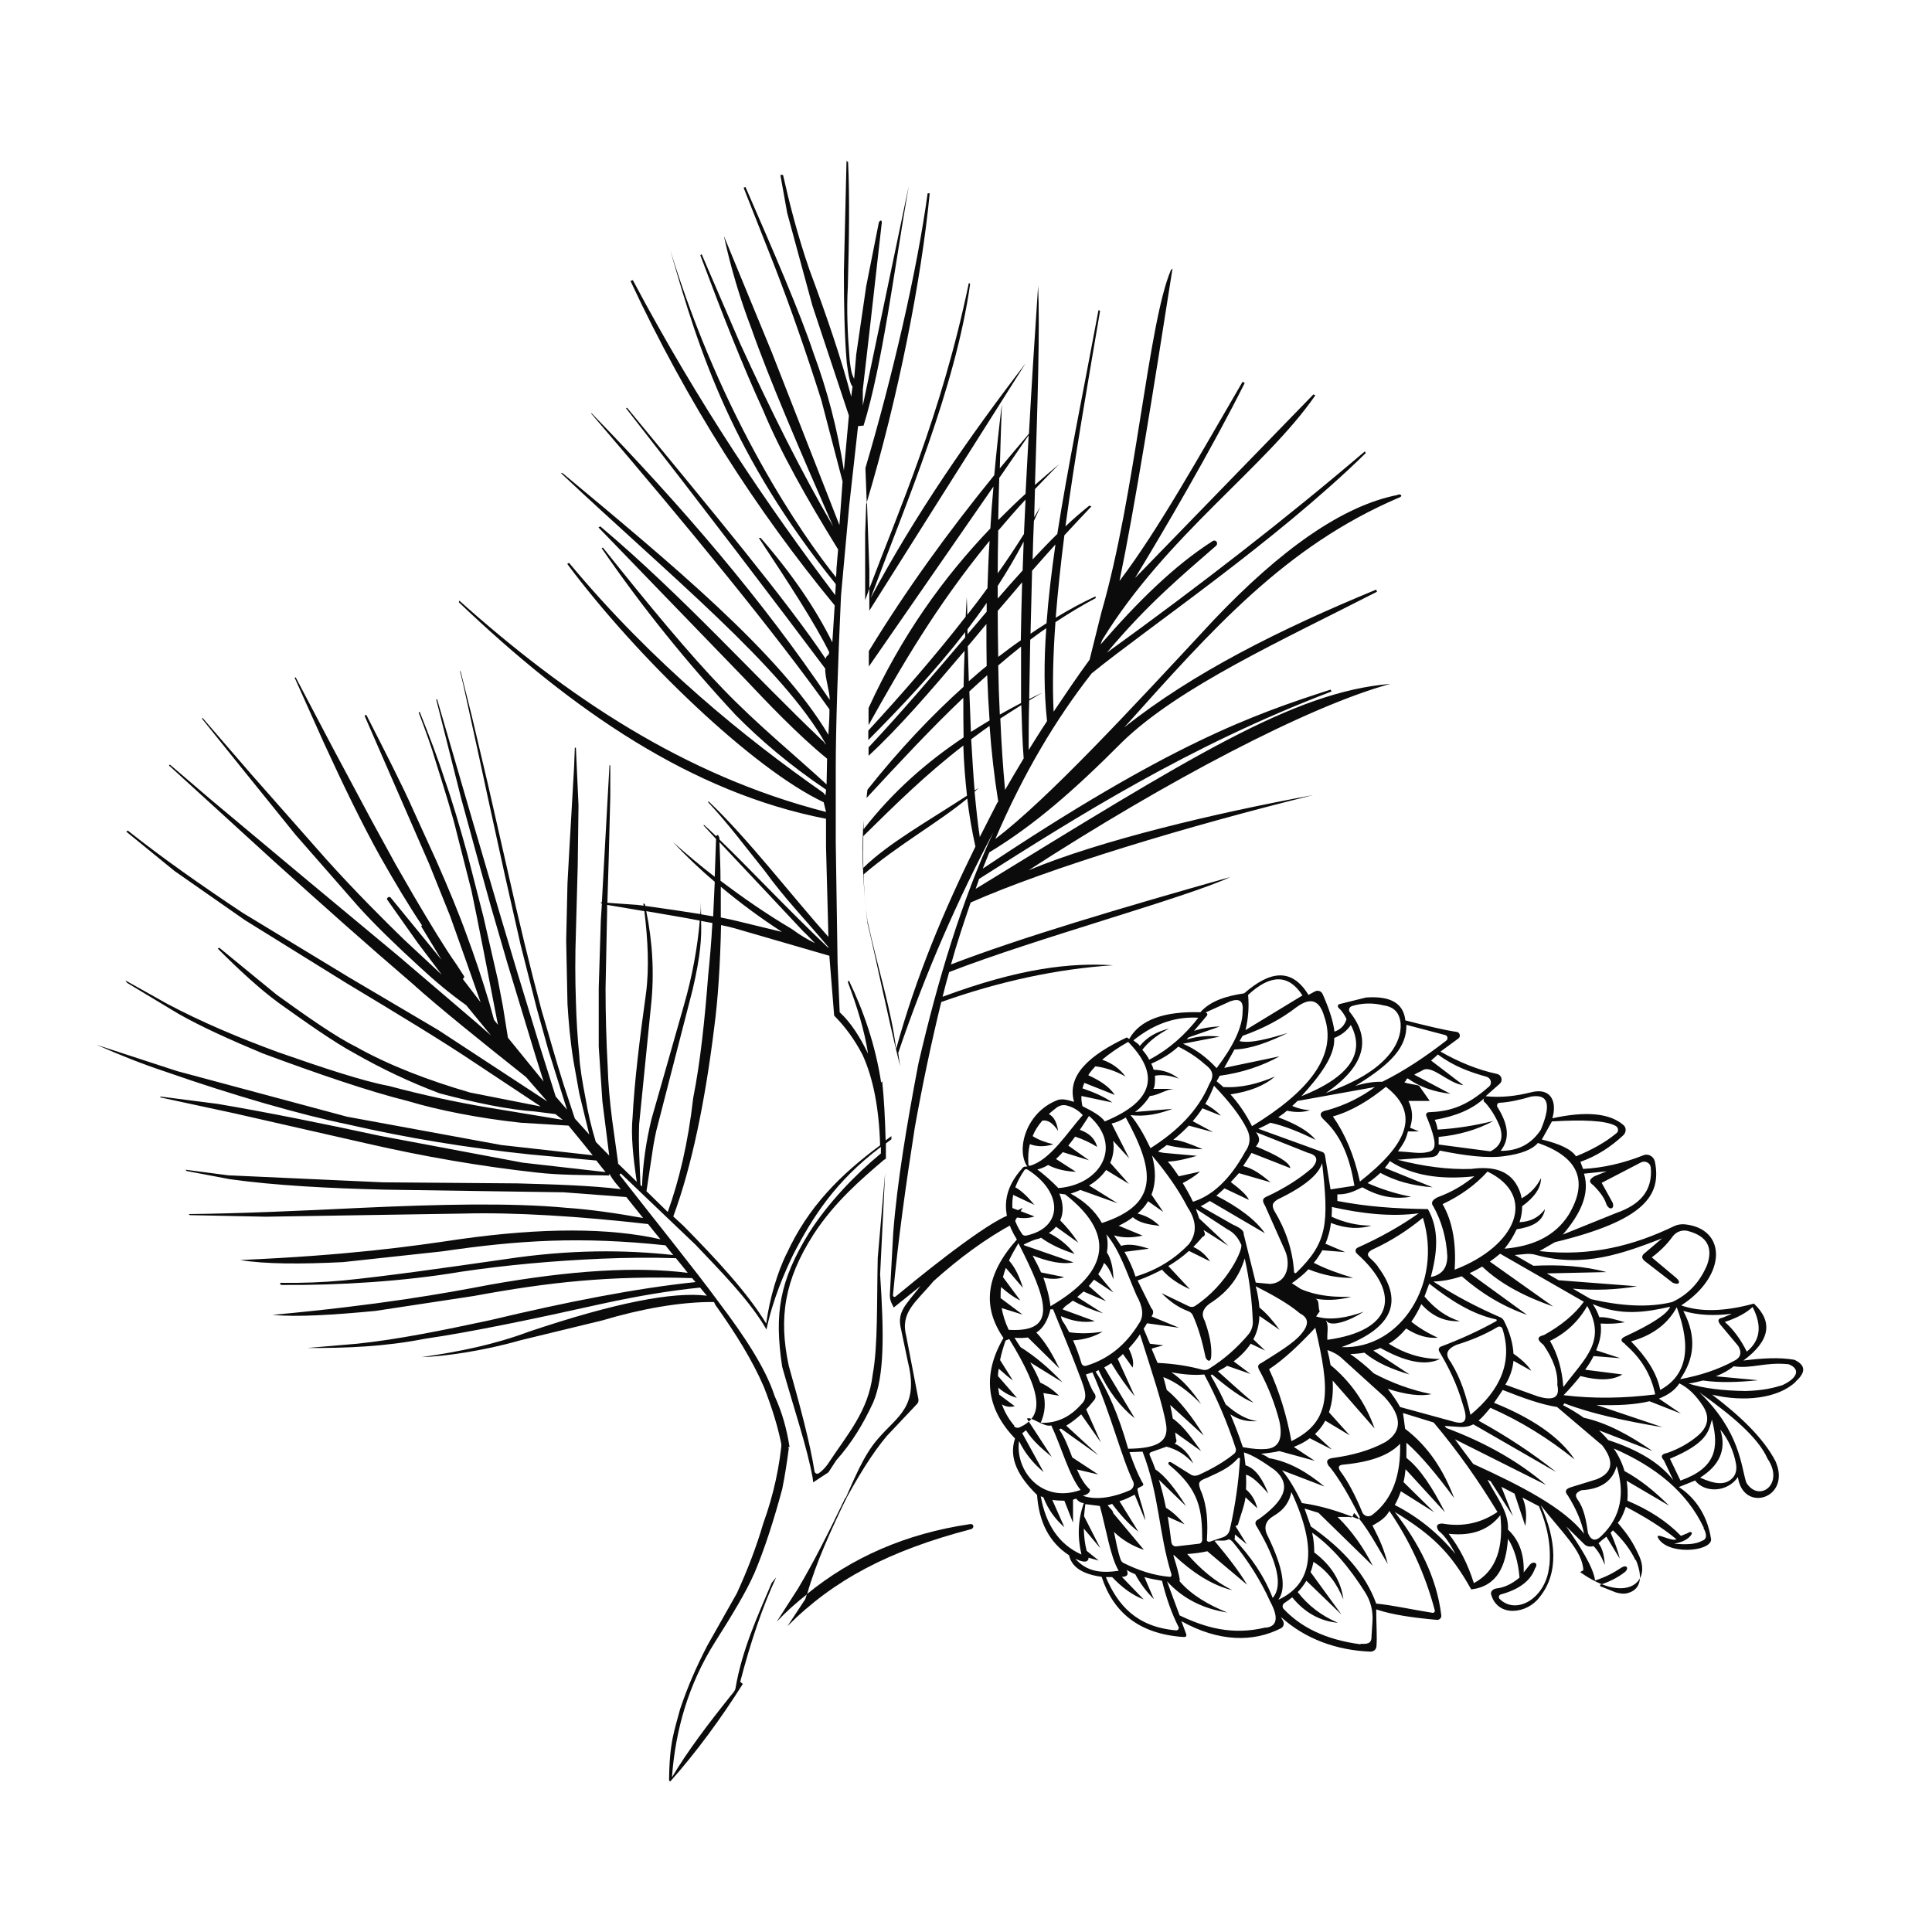 <svg xmlns="http://www.w3.org/2000/svg" fill="none" viewBox="0 0 60 60" height="60" width="60">
<rect fill="white" height="60" width="60"></rect>
<path fill="#0C0B0C" d="M23.412 48.896C23.754 48.089 24.039 47.185 24.292 46.247C24.374 45.84 24.439 45.424 24.496 44.984C24.488 44.967 24.471 44.943 24.455 44.927C24.414 44.829 24.365 44.731 24.341 44.633C24.325 44.568 24.317 44.503 24.308 44.438C24.308 44.503 24.308 44.56 24.292 44.633C24.219 45.514 24.031 46.41 23.705 47.307C23.493 48.032 23.216 48.758 22.882 49.483L21.961 51.114C21.602 51.815 21.358 52.377 21.121 53.078C20.95 53.739 20.787 54.089 20.779 55.304L20.82 55.32C21.627 54.415 22.401 53.355 23.069 52.296L22.988 52.23C23.314 50.983 23.672 49.923 24.105 48.986L23.966 49.157C23.534 50.176 23.045 51.228 22.841 52.434C22.825 52.524 22.743 52.597 22.686 52.671C22.002 53.527 21.349 54.383 20.868 55.198C20.974 53.739 21.374 52.312 22.213 50.983C22.727 50.176 23.192 49.402 23.412 48.888V48.896Z"></path>
<path fill="#0C0B0C" d="M30.137 47.331C28.123 47.625 26.444 48.375 25.058 49.508C25.042 49.557 25.026 49.614 25.009 49.663L24.455 50.502C25.898 49.051 27.626 48.155 30.137 47.494C30.259 47.478 30.259 47.323 30.137 47.331Z"></path>
<path fill="#0C0B0C" d="M26.248 46.524C25.743 47.576 25.254 48.546 24.781 49.337L24.121 50.364C24.414 50.054 24.732 49.769 25.066 49.508C25.344 48.522 25.8 47.535 26.289 46.516C26.273 46.516 26.265 46.516 26.248 46.524Z"></path>
<path fill="#0C0B0C" d="M26.917 15.613C26.917 15.613 26.909 15.646 26.901 15.662L26.868 16.567C26.868 17.236 26.868 17.928 26.868 18.638C26.909 18.524 26.958 18.401 26.998 18.279V17.692L26.925 15.605L26.917 15.613Z"></path>
<path fill="#0C0B0C" d="M27.039 18.572C28.14 15.621 29.672 12.059 30.129 8.815L30.088 8.79C29.232 12.907 27.895 15.89 26.998 18.279V18.964C28.376 16.779 30.015 14.179 31.849 11.285C30.08 13.592 28.425 15.98 27.039 18.572Z"></path>
<path fill="#0C0B0C" d="M28.808 6.003C28.482 8.407 27.716 11.693 26.876 14.537L26.917 15.605C27.895 12.336 28.612 8.701 28.873 6.003H28.808Z"></path>
<path fill="#0C0B0C" d="M43.416 15.369C41.688 15.703 39.764 17.072 37.677 19.273C35.134 22.012 32.55 24.808 30.911 26.055C31.783 24.018 32.794 22.33 33.903 20.912C35.68 19.469 39.609 16.82 42.413 14.073L42.389 14.016C39.935 16.11 37.245 18.197 34.376 20.268C35.631 18.768 36.699 17.879 37.775 16.942C37.84 16.86 37.758 16.746 37.661 16.803C36.446 17.578 35.305 18.719 34.18 20.015L34.229 19.877C36.218 16.632 39.307 14.513 40.848 12.279L40.791 12.247L35.248 17.953C36.104 16.551 37.628 13.95 38.655 11.896L38.59 11.855C37.221 14.203 35.957 16.477 34.767 18.043C35.248 15.719 35.818 12.133 36.413 8.342L36.365 8.383C35.655 10.046 35.272 15.336 34.204 19.021L33.838 20.488C33.455 21.01 33.088 21.556 32.721 22.102C32.68 21.262 32.705 20.325 32.778 19.322C33.185 19.053 33.601 18.801 34.033 18.572L34.017 18.523C33.626 18.703 33.218 18.923 32.786 19.184C32.851 18.369 32.941 17.513 33.055 16.624C33.332 16.323 33.609 16.029 33.895 15.727L33.829 15.703C33.585 15.899 33.34 16.11 33.088 16.347C33.373 14.244 33.772 11.961 34.164 9.654L34.115 9.63C33.634 12.206 33.161 14.505 32.835 16.583C32.582 16.828 32.33 17.097 32.069 17.374C32.077 16.966 32.093 16.575 32.109 16.176C32.175 16.029 32.248 15.882 32.313 15.727C32.248 15.841 32.183 15.956 32.118 16.062C32.126 15.768 32.134 15.475 32.142 15.189C32.387 14.937 32.631 14.676 32.892 14.415C32.639 14.627 32.395 14.839 32.142 15.059C32.224 12.467 32.297 10.241 32.24 8.872C32.134 10.437 32.036 11.986 31.955 13.469C31.645 13.828 31.351 14.187 31.05 14.545C31.066 13.885 31.09 13.217 31.115 12.54C31.025 13.282 30.944 14.024 30.878 14.757C29.444 16.518 28.131 18.336 26.982 20.219V20.7L30.854 15.108C30.813 15.548 30.781 15.98 30.756 16.412C29.289 17.945 27.993 19.754 26.974 21.988V22.518C27.985 20.708 29.061 18.833 30.732 16.795C30.699 17.284 30.683 17.782 30.667 18.263C30.463 18.548 30.251 18.825 30.039 19.094C30.039 18.915 30.031 18.735 30.023 18.548C30.015 18.752 29.998 18.947 29.99 19.151C29.02 20.398 27.985 21.58 26.966 22.689V22.982C27.977 21.963 29.02 20.863 29.974 19.632C29.974 19.689 29.974 19.738 29.974 19.795C29.044 20.887 28.05 22.061 26.974 23.211V23.471C27.887 22.632 28.873 21.491 29.957 20.211C29.941 20.586 29.933 20.961 29.925 21.328C28.947 22.208 27.936 23.268 26.941 24.523C26.925 24.613 26.925 24.694 26.909 24.784C27.944 23.667 28.922 22.616 29.917 21.67C29.917 22.086 29.917 22.493 29.925 22.901C28.775 23.667 27.724 24.588 26.819 25.754C26.819 25.664 26.819 25.566 26.819 25.477C26.738 26.716 26.835 27.743 26.941 28.672C27.194 29.707 27.528 31.387 27.952 33.107L27.895 32.699C28.751 30.18 29.745 27.939 30.846 25.852C29.868 27.971 29.126 30.425 28.523 33.025C28.164 34.908 27.862 36.71 27.74 38.283L27.634 40.223C27.634 40.305 27.651 40.386 27.683 40.459L27.756 40.606L28.588 39.938C28.115 40.541 27.846 40.745 27.985 41.291L28.197 42.302C28.547 43.704 27.862 43.981 27.267 44.682C26.811 45.196 26.509 45.978 26.151 46.777C26.623 45.888 27.088 45.13 27.544 44.592C27.854 44.266 28.164 43.932 28.482 43.598C28.515 43.565 28.531 43.508 28.523 43.459L28.148 41.511C27.944 40.745 28.457 40.435 28.987 39.791C29.794 39.066 30.626 38.454 31.474 37.998L31.759 37.509L31.245 37.769C30.349 38.169 28.278 39.881 27.814 40.264C27.781 40.296 27.724 40.264 27.732 40.223C27.895 38.471 28.14 36.742 28.409 35.022C28.645 33.702 28.922 32.381 29.232 31.118C31.05 30.474 32.827 30.091 34.563 29.977C33.259 29.895 31.686 30.058 29.273 30.955C29.338 30.694 29.403 30.441 29.477 30.188C32.134 29.153 36.854 27.873 38.207 27.238C34.832 28.191 31.669 29.129 29.534 29.952C29.721 29.275 29.933 28.648 30.145 28.028C32.599 26.944 36.911 25.648 40.775 24.694C37.702 25.257 34.131 26.113 31.946 27.026C36.218 24.262 40.612 21.939 43.179 21.238C40.155 21.491 36.976 23.512 30.3 27.604C30.34 27.498 30.373 27.392 30.406 27.295C33.479 25.346 36.894 23.178 41.353 21.474L41.321 21.417C38.892 22.2 36.307 23.113 30.52 26.977C30.585 26.814 30.65 26.651 30.724 26.471C32.109 25.632 33.34 24.564 34.856 23.039C36.625 21.328 39.821 19.885 42.764 18.377L42.739 18.311C39.772 19.534 37.041 20.895 34.914 22.591C37.644 19.55 39.902 16.966 43.456 15.45C43.571 15.409 43.514 15.336 43.408 15.361L43.416 15.369ZM31.009 20.659C31.237 20.463 31.474 20.268 31.71 20.08C31.71 20.692 31.71 21.279 31.71 21.833C31.49 21.947 31.27 22.069 31.05 22.192C31.025 21.694 31.009 21.189 31.001 20.659H31.009ZM31.001 20.407C30.993 19.934 30.985 19.453 30.985 18.972C31.237 18.678 31.49 18.385 31.743 18.083C31.726 18.703 31.71 19.306 31.702 19.885C31.465 20.048 31.229 20.227 30.993 20.407H31.001ZM31.213 24.531C31.148 23.83 31.099 23.088 31.066 22.314C31.278 22.175 31.498 22.037 31.718 21.898C31.735 22.493 31.751 23.039 31.791 23.553C31.596 23.879 31.4 24.205 31.213 24.531ZM32.052 17.725C32.289 17.456 32.533 17.178 32.778 16.909C32.656 17.765 32.558 18.572 32.501 19.355C32.338 19.461 32.166 19.567 32.004 19.681C32.02 19.021 32.036 18.369 32.052 17.733V17.725ZM31.963 21.752C32.101 21.67 32.24 21.588 32.378 21.507C32.24 21.572 32.101 21.645 31.963 21.711C31.971 21.091 31.987 20.48 31.995 19.868C32.158 19.746 32.321 19.624 32.493 19.51C32.419 20.537 32.419 21.491 32.517 22.395C32.321 22.689 32.134 22.991 31.946 23.292C31.946 22.779 31.946 22.265 31.963 21.752ZM31.042 14.831L31.946 13.518C31.914 14.138 31.881 14.741 31.849 15.336C31.563 15.597 31.278 15.874 31.001 16.151C31.009 15.719 31.017 15.279 31.033 14.831H31.042ZM31.009 16.469C31.278 16.151 31.555 15.833 31.849 15.515C31.832 15.874 31.816 16.233 31.8 16.583C31.539 16.999 31.27 17.407 30.985 17.806C30.985 17.366 30.993 16.918 31.001 16.461L31.009 16.469ZM30.985 18.197C31.27 17.757 31.539 17.301 31.791 16.82C31.783 17.121 31.767 17.423 31.759 17.716C31.506 17.994 31.245 18.287 30.985 18.589C30.985 18.458 30.985 18.328 30.985 18.197ZM30.724 22.379C30.528 22.493 30.34 22.616 30.153 22.73C30.137 22.322 30.12 21.906 30.104 21.474C30.292 21.303 30.471 21.132 30.659 20.969C30.675 21.442 30.699 21.915 30.732 22.379H30.724ZM30.088 21.165C30.08 20.806 30.063 20.439 30.055 20.072C30.243 19.844 30.438 19.616 30.634 19.379C30.634 19.82 30.634 20.252 30.642 20.684C30.455 20.83 30.275 20.993 30.088 21.156V21.165ZM30.642 18.711C30.642 18.809 30.642 18.898 30.642 18.996C30.447 19.224 30.251 19.461 30.047 19.697C30.047 19.648 30.047 19.591 30.047 19.542C30.251 19.273 30.455 18.996 30.65 18.711H30.642ZM26.803 25.974C27.797 24.996 28.743 24.058 29.917 23.154C29.933 23.683 29.974 24.197 30.031 24.71C28.832 25.493 27.569 26.202 26.811 26.952C26.803 26.626 26.803 26.3 26.811 25.974H26.803ZM27.83 32.569C27.675 31.346 27.3 30.221 26.941 28.607C26.868 28.102 26.835 27.621 26.819 27.156C27.862 26.259 29.183 25.517 30.039 24.8C30.096 25.306 30.186 25.803 30.292 26.292C29.322 28.265 28.457 30.302 27.83 32.577V32.569ZM30.43 26.007C30.365 25.583 30.316 25.11 30.267 24.588C30.316 24.547 30.357 24.499 30.406 24.458C30.357 24.49 30.316 24.523 30.267 24.547C30.226 24.05 30.194 23.52 30.161 22.958C30.349 22.819 30.536 22.681 30.732 22.542C30.789 23.341 30.878 24.132 31.001 24.89C31.001 24.898 30.985 24.914 30.976 24.922C30.789 25.281 30.61 25.64 30.422 26.007H30.43Z"></path>
<path fill="#0C0B0C" d="M27.365 33.62C27.186 32.455 26.827 31.419 26.363 30.449L26.33 30.498C26.623 31.273 26.852 32.023 26.958 32.724C26.705 32.194 26.42 31.754 26.077 31.436L26.012 29.919L25.955 26.162V23.847C25.955 22.64 26.02 20.627 26.118 18.499L26.371 15.719L26.648 13.233L26.819 13.217C27.398 11.358 27.773 8.367 28.221 5.783L26.795 12.597V12.1L27.006 10.266L27.381 6.948C27.406 6.818 27.325 6.826 27.292 6.916L26.901 8.888L26.591 11.008L26.526 11.766C26.436 11.595 26.42 11.448 26.387 11.179C26.322 10.372 26.289 9.606 26.33 8.905C26.371 7.421 26.387 6.06 26.338 5.033L26.289 5L26.208 8.432C26.208 9.443 26.224 10.405 26.297 11.269C26.346 11.652 26.403 11.945 26.477 12.002L26.436 12.32C26.134 11.155 25.662 9.785 25.14 8.383C24.748 7.25 24.504 6.247 24.317 5.432H24.235L24.447 6.614L25.23 9.492L26.363 12.907L26.208 14.611C26.012 13.339 25.694 12.124 25.262 10.959C24.855 9.728 24.007 7.772 23.151 5.807L23.094 5.831L24.056 8.269C24.569 9.598 25.05 10.983 25.507 12.426L26.167 14.953L26.069 16.306L23.966 10.934L22.482 7.331C22.694 8.31 22.98 9.271 23.338 10.209C23.884 11.766 24.846 13.999 25.873 16.347C24.903 14.684 23.942 12.76 22.988 10.674L21.79 7.894L21.749 7.926C22.417 9.712 23.069 11.375 23.697 12.736C24.235 14.032 25.067 15.507 26.028 17.064L25.979 17.643C25.979 17.741 25.971 17.831 25.963 17.928C24.928 16.64 22.442 13.062 20.82 7.78C21.716 10.959 22.768 14.187 25.955 18.14C25.955 18.255 25.939 18.369 25.939 18.483C23.876 15.752 21.7 12.557 19.654 8.701L19.58 8.725C21.349 12.516 23.485 15.842 25.922 18.801C25.898 19.192 25.873 19.575 25.849 19.95C25.327 18.89 24.577 17.798 23.624 16.706H23.567C24.496 18.108 25.311 19.363 25.751 20.252C25.751 20.374 25.645 20.349 25.645 20.464C24.463 18.687 22.083 15.834 19.474 12.662L19.442 12.679C21.961 15.907 24.137 18.776 25.629 20.765C25.613 21.01 25.776 21.507 25.767 21.735C23.672 18.621 21.194 15.744 18.366 12.826V12.85C21.358 16.339 24.113 19.706 25.759 22.029V22.11C25.759 22.371 25.735 22.575 25.727 22.82C24.219 20.276 20.803 17.472 17.469 14.692H17.42C20.746 17.831 24.333 20.733 25.653 23.121C25.637 23.129 25.564 22.999 25.547 23.007C23.436 21.002 21.194 18.499 18.643 16.347L18.586 16.38L23.102 21.051C23.803 21.792 24.765 22.811 25.686 23.561C25.678 23.855 25.678 24.124 25.67 24.36C24.643 23.415 23.518 22.502 22.458 21.401C21.406 20.317 20.11 18.744 18.724 17.007L18.684 17.024C19.931 18.841 21.317 20.561 22.849 22.208C23.599 22.966 24.496 23.741 25.653 24.523C25.653 24.596 25.637 24.637 25.637 24.703L25.572 24.621C23.183 22.95 20.298 20.635 17.673 17.48L17.616 17.513C19.784 20.423 23.379 23.879 25.58 24.914L25.653 25.216C21.227 24.083 17.567 21.605 14.265 18.654L14.249 18.703C17.771 22.07 21.496 24.621 25.653 25.428V26.3L25.727 29.096C24.61 27.849 23.224 26.039 22.01 24.89L21.985 24.906C22.654 25.624 23.134 26.284 23.746 27.042C24.398 27.939 24.993 28.534 25.727 29.414V29.439C24.463 28.24 23.281 26.977 22.344 26.072C22.344 26.072 22.344 26.056 22.344 26.047C22.328 25.933 22.262 25.893 22.246 25.974C22.116 25.844 21.985 25.73 21.863 25.616L21.847 25.632C21.977 25.77 22.107 25.917 22.238 26.056C22.221 26.455 22.213 26.846 22.197 27.23C21.749 26.887 21.317 26.52 20.893 26.145C21.3 26.577 21.732 26.993 22.197 27.384C22.181 27.759 22.165 28.118 22.148 28.46C22.026 28.436 21.904 28.42 21.773 28.395C21.773 28.273 21.765 28.151 21.765 28.02C21.765 28.134 21.765 28.265 21.749 28.387C21.235 28.305 20.64 28.216 20.037 28.134C20.037 28.118 20.037 28.094 20.021 28.077L19.98 28.053C19.98 28.053 19.98 28.102 19.988 28.126C19.923 28.118 19.858 28.11 19.792 28.102L18.863 28.037L18.904 26.667L18.953 24.727V23.765H18.928L18.741 27.123L18.692 28.02H18.651L18.692 28.069L18.659 28.583L18.594 30.686V32.504L18.708 34.207L18.92 35.886L18.504 35.463C18.366 35.014 18.26 34.566 18.186 34.118C18.089 33.62 18.007 33.139 17.991 32.789C17.934 32.226 17.901 31.664 17.885 31.085C17.86 30.392 17.86 29.683 17.885 28.966L17.942 26.879L17.966 25.012L17.885 23.219H17.852L17.828 23.838L17.746 25.265L17.681 26.39L17.624 27.425L17.583 29.21L17.624 31.183C17.657 31.713 17.706 32.316 17.811 32.96L17.991 33.963L18.301 35.234L17.852 34.737L17.51 33.702C17.249 32.887 17.045 32.129 16.817 31.37C16.458 30.026 16.108 28.575 15.765 27.042L15.154 24.36L14.649 22.224L14.306 20.855L14.282 20.831L14.38 21.23L14.836 23.309L15.138 24.711L15.668 27.132L16.173 29.365L16.67 31.322L17.029 32.61L17.608 34.46L17.257 34.052L16.744 32.422L16.083 30.254L15.496 28.289L14.616 25.289L13.94 22.966L13.573 21.711L13.548 21.727L14.323 24.8L14.852 26.732L15.236 28.118L15.757 29.911L16.14 31.175L16.638 32.813L16.882 33.588L15.774 32.226L15.619 31.256L15.464 30.441L15.015 28.477L14.518 26.537C14.282 25.681 14.046 24.874 13.801 24.181C13.597 23.545 13.328 22.844 13.035 22.11L13.002 22.127C13.222 22.705 13.418 23.252 13.516 23.602C13.793 24.482 14.062 25.338 14.192 25.893L14.64 27.653C14.722 28.037 14.861 28.729 15.04 29.642L15.464 31.827L15.342 31.672L15.195 31.142C14.975 30.409 14.746 29.716 14.502 29.064C14.257 28.379 13.923 27.572 13.548 26.724L12.831 25.151C12.529 24.458 11.967 23.358 11.388 22.224C11.364 22.175 11.323 22.216 11.331 22.249L12.35 24.588L13.328 26.83L13.98 28.452L14.461 29.805L14.926 31.126L14.371 30.401C14.42 30.368 14.429 30.335 14.404 30.303L14.176 29.952C13.801 29.422 13.353 28.672 12.88 27.873L12.293 26.855L11.543 25.485L10.336 23.227L9.195 21.059C9.171 21.01 9.138 21.051 9.163 21.075L10.059 23.072C10.662 24.385 11.249 25.599 11.804 26.594C12.26 27.401 12.7 28.134 13.116 28.754C13.1 28.729 13.067 28.754 13.092 28.786L13.711 29.805L12.13 27.873C12.089 27.825 11.991 27.89 12.024 27.939L12.986 29.3L13.719 30.27L12.546 29.178C12.032 28.68 11.021 27.678 10.116 26.667L7.793 24.034L6.293 22.298L6.269 22.314L7.54 23.895L9.179 25.925L11.127 28.151C11.665 28.746 12.309 29.365 12.994 29.993C13.483 30.449 13.98 30.865 14.477 31.216L15.252 32.161L14.836 31.794L12.374 29.691L9.415 27.23L6.53 24.817L5.282 23.749C5.282 23.749 5.234 23.749 5.258 23.781L8.519 26.757C10.01 28.102 11.437 29.373 12.79 30.531C13.63 31.289 14.942 32.341 16.336 33.449C16.556 33.702 16.776 33.955 16.996 34.207C16.295 33.751 14.95 32.862 13.613 31.99L10.866 30.368L7.532 28.346C6.244 27.49 5.038 26.643 3.97 25.795L3.921 25.827L5.421 27.05L7.606 28.575L10.744 30.523C12.317 31.468 13.785 32.357 14.787 33.033L16.793 34.362L14.6 33.93C13.312 33.555 12.089 33.09 11.062 32.512C10.459 32.218 9.546 31.582 8.6 30.898C8.217 30.588 7.524 30.017 6.807 29.43L6.766 29.463C7.426 30.123 8.062 30.71 8.649 31.142C9.538 31.778 10.385 32.373 11.005 32.707C11.861 33.197 12.741 33.612 13.654 33.955C14.763 34.248 15.782 34.46 16.597 34.517L17.249 34.599L17.477 34.778L15.154 34.395C14.143 34.224 13.116 34.004 12.081 33.726C11.282 33.58 9.986 33.148 8.633 32.675C7.41 32.226 6.253 31.737 5.193 31.175L3.897 30.449L3.946 30.523L5.543 31.485C6.244 31.884 7.165 32.3 8.16 32.715C9.856 33.343 11.437 33.889 12.684 34.199C13.573 34.468 14.869 34.729 16.181 34.868L17.657 34.957C17.909 35.267 18.162 35.569 18.407 35.878L15.57 35.56L10.777 34.68L5.494 33.262L3 32.447C3.717 32.764 4.435 33.05 5.152 33.286C7.247 34.02 9.358 34.623 10.785 34.916C12.627 35.34 14.526 35.65 16.475 35.854L18.521 36.041C18.619 36.164 18.708 36.286 18.806 36.4L16.23 36.107L11.804 35.275C9.986 34.884 8.29 34.541 6.75 34.281L4.965 34.052L4.997 34.085L7.271 34.574L11.429 35.52C13.173 35.919 14.918 36.221 16.678 36.416C17.404 36.498 18.146 36.49 18.92 36.506V36.457H18.928C19.067 36.702 19.165 36.791 19.279 36.93C18.333 36.816 17.241 36.783 16.067 36.751L11.885 36.718L7.214 36.506C7.165 36.506 7.117 36.506 7.068 36.498L5.763 36.327L5.796 36.367L7.133 36.62C8.527 36.816 10.23 36.906 11.967 36.946L17.502 37.028L19.45 37.175C19.629 37.395 19.8 37.615 19.972 37.827C19.116 37.672 18.309 37.558 17.583 37.509C15.855 37.346 13.597 37.403 11.258 37.509C9.269 37.606 7.41 37.688 5.861 37.704L5.894 37.737L8.25 37.786C10.736 37.745 13.328 37.704 14.404 37.688C15.977 37.647 17.974 37.77 20.127 38.014C20.257 38.177 20.379 38.332 20.51 38.487C18.928 38.128 16.85 38.12 14.257 38.487C12.79 38.707 10.826 38.984 7.459 39.131C8.233 39.261 9.358 39.261 10.654 39.196L13.736 38.862C16.132 38.511 18.048 38.397 20.665 38.674C20.746 38.78 20.828 38.878 20.909 38.976C19.409 38.813 17.73 38.797 15.684 39.106C13.752 39.384 11.91 39.644 10.646 39.767C10.035 39.824 9.399 39.848 8.739 39.84C8.665 39.84 8.698 39.889 8.739 39.905C10.516 39.922 12.57 39.791 14.298 39.498C15.725 39.286 17.184 39.155 18.684 39.09C19.458 39.057 20.224 39.049 20.991 39.074C21.121 39.229 21.243 39.384 21.358 39.53C19.776 39.327 17.738 39.449 15.219 39.897C13.768 40.174 11.82 40.525 8.462 40.835C9.236 40.908 10.361 40.835 11.657 40.712L14.714 40.248C17.053 39.816 18.936 39.612 21.496 39.693C21.529 39.734 21.561 39.775 21.602 39.816C19.727 40.011 17.551 40.443 15.227 40.998C13.785 41.307 12.35 41.601 11.086 41.731L9.546 41.862C10.744 41.87 11.959 41.821 13.198 41.576C14.608 41.373 16.605 40.957 18.724 40.484C19.858 40.239 20.787 40.085 21.741 39.987C21.814 40.077 21.887 40.158 21.953 40.239C20.893 40.109 19.091 40.46 16.426 41.356C15.358 41.756 14.274 41.976 13.092 42.147C13.744 42.131 14.999 41.959 16.157 41.625L18.708 41.006C19.882 40.655 21.113 40.427 22.173 40.435C22.197 40.468 22.205 40.525 22.246 40.566C22.841 41.405 23.363 42.237 23.721 43.068C23.974 43.712 24.178 44.356 24.292 44.992C24.341 44.976 24.39 44.959 24.447 44.959C24.48 44.959 24.496 44.935 24.52 44.935C24.431 44.372 24.292 43.867 24.056 43.353C23.779 42.489 23.094 41.462 22.36 40.492C21.545 39.384 20.42 37.998 19.238 36.482L19.279 36.441L21.602 38.658C22.409 39.506 23.192 40.305 23.713 41.136L23.803 41.291C23.999 40.354 24.374 39.498 24.643 38.943C25.23 37.81 25.939 36.685 27.357 35.617C27.357 35.683 27.357 35.748 27.357 35.821C26.55 36.49 25.719 37.354 25.123 38.291C24.21 39.775 24.039 40.786 24.292 42.449C24.667 43.785 25.067 44.951 25.238 45.897L25.254 46.035L25.727 45.725L25.971 45.351C26.46 44.804 26.819 44.201 27.113 43.565C27.471 42.734 27.455 41.43 27.333 39.579L27.488 36.425L27.259 39.066C27.227 40.419 27.267 41.796 27.104 42.677C26.974 43.818 26.322 44.535 25.71 45.465C25.653 45.546 25.588 45.62 25.515 45.685L25.433 45.75C25.384 45.791 25.303 45.758 25.295 45.693C25.156 44.804 24.838 43.631 24.496 42.416C24.178 40.932 24.357 39.758 25.262 38.34C25.93 37.313 26.778 36.596 27.447 36.025L27.512 35.984C27.512 35.821 27.512 35.666 27.512 35.511C27.569 35.471 27.626 35.422 27.683 35.381V35.283C27.626 35.324 27.569 35.373 27.504 35.414C27.488 34.753 27.455 34.134 27.398 33.58L27.365 33.62ZM24.985 28.958L25.311 29.292C25.083 29.178 24.855 29.047 24.626 28.876C24.61 28.868 24.594 28.852 24.577 28.843C23.819 28.395 23.086 27.89 22.376 27.352C22.376 26.96 22.36 26.553 22.344 26.154C23.42 27.295 24.398 28.338 24.977 28.958H24.985ZM24.284 28.941L22.939 28.615C22.784 28.575 22.596 28.534 22.385 28.493C22.385 28.183 22.385 27.857 22.385 27.539C22.98 28.037 23.607 28.501 24.284 28.941ZM19.197 36.123L19.01 34.77C18.936 34.191 18.887 33.637 18.871 33.099C18.831 32.341 18.806 31.534 18.806 30.702L18.855 28.289V28.102C19.246 28.167 19.629 28.232 20.012 28.297C20.118 29.17 20.167 30.058 20.061 30.857C19.866 32.259 19.703 33.588 19.646 34.688C19.589 35.242 19.662 35.944 19.776 36.702L19.189 36.131L19.197 36.123ZM19.89 36.8C19.866 36.09 19.825 35.569 19.849 34.916C19.963 33.767 20.086 32.528 20.216 31.248C20.33 30.213 20.257 29.21 20.07 28.297C20.673 28.403 21.243 28.493 21.732 28.591C21.667 29.39 21.496 30.335 21.243 31.207C20.877 32.504 20.526 33.718 20.233 34.753C20.061 35.463 19.963 36.156 19.939 36.848L19.89 36.8ZM20.078 36.987L20.29 35.585C20.314 35.43 20.347 35.283 20.379 35.128L21.512 30.727C21.765 29.642 21.79 29.104 21.773 28.599C21.895 28.623 22.018 28.648 22.124 28.664C22.091 29.267 22.042 29.814 21.993 30.294C21.887 31.68 21.749 32.984 21.529 34.093C21.366 35.52 21.088 36.661 20.738 37.639L20.07 36.987H20.078ZM24.422 38.943C24.145 39.522 23.909 40.28 23.795 41.104C23.216 40.15 22.27 39.131 21.227 38.071L20.909 37.778C21.488 36.221 21.904 34.158 22.181 31.909C22.295 31.061 22.368 29.952 22.393 28.729C22.556 28.762 22.694 28.795 22.808 28.827L25.759 29.683V29.724L25.906 31.542C26.24 31.876 26.534 32.275 26.786 32.756C27.121 33.49 27.3 34.427 27.333 35.569C26.11 36.473 25.099 37.468 24.422 38.952V38.943Z"></path>
<path fill="#0C0B0C" d="M55.774 42.897C56.075 42.628 56.092 42.4 55.725 42.229C55.26 42.147 54.714 42.18 54.143 42.253C54.991 41.625 55.056 41.038 54.469 40.484C53.605 40.721 52.839 40.761 52.211 40.541C53.638 39.62 53.63 38.153 52.317 38.022C52.203 38.014 52.089 38.031 51.991 38.079C50.76 38.674 49.415 39.033 47.809 38.854L48.29 38.577C51.078 37.9 51.6 37.126 51.396 36.082C51.364 35.919 51.192 35.813 51.038 35.878C50.402 36.131 49.774 36.27 49.163 36.302L49.081 36.082C49.587 35.903 50.027 35.618 50.41 35.259C50.508 35.169 50.516 35.014 50.41 34.933C49.97 34.558 49.22 34.509 48.209 34.729C48.356 34.248 48.193 33.759 47.549 33.922C47.068 34.044 46.595 34.093 46.138 34.044L46.571 33.661C46.685 33.563 46.636 33.384 46.489 33.351C45.91 33.229 45.323 32.993 44.736 32.658L45.291 32.251C45.372 32.194 45.34 32.063 45.242 32.047C44.842 31.99 44.247 31.843 43.644 31.689C43.587 31.159 43.188 30.922 42.421 30.979L41.598 31.183C41.541 31.199 41.533 31.265 41.574 31.305C41.679 31.395 41.753 31.517 41.818 31.648C41.761 31.835 41.647 31.966 41.443 32.039C41.402 31.697 41.264 31.297 41.076 30.873C41.035 30.776 40.921 30.743 40.832 30.792L40.636 30.898C40.098 30.017 39.405 30.18 38.639 30.849C38.085 30.93 37.587 31.085 37.278 31.436C36.161 31.403 35.403 31.664 35.069 32.267L34.995 32.218C33.838 32.764 33.12 33.392 33.357 34.224H33.373C33.267 34.191 33.153 34.158 33.031 34.142C32.974 34.142 32.908 34.142 32.859 34.158C31.849 34.533 31.547 35.724 31.906 36.229C31.898 36.229 31.889 36.229 31.873 36.229C31.832 36.229 31.792 36.229 31.767 36.262C31.18 36.897 31.034 37.623 31.58 38.495C30.618 39.571 30.487 40.574 31.164 41.552C30.504 42.677 30.618 43.737 31.523 44.674C31.319 45.277 31.62 45.856 32.207 46.427C32.264 47.258 32.582 47.902 33.202 48.301C33.275 48.636 33.569 48.88 34.213 48.97C34.571 50.07 35.37 50.739 36.731 50.837C36.821 50.845 36.87 50.828 36.829 50.722L36.691 50.348C37.848 50.992 38.916 51.008 39.78 50.568C39.862 50.527 39.894 50.421 39.845 50.339L39.78 50.217C40.538 50.902 41.508 51.252 42.56 51.293C42.658 51.293 42.739 51.228 42.747 51.13C42.772 50.853 42.739 50.405 42.739 49.981C43.245 50.152 43.905 50.242 44.63 50.307C44.704 50.307 44.769 50.25 44.761 50.168C44.614 48.954 44.052 47.918 43.318 46.956C44.475 47.666 45.038 48.196 45.69 49.361C46.497 49.263 46.774 48.636 46.831 47.788C47.035 48.106 47.149 48.505 47.19 48.994C46.954 49.19 46.717 49.304 46.481 49.329C46.375 49.345 46.277 49.418 46.31 49.524C46.522 50.242 47.426 50.119 47.809 49.606C48.421 48.856 48.331 47.812 47.85 46.745C48.478 47.56 49.154 48.163 49.171 48.766L49.073 48.823C50.459 49.81 51.274 49.174 50.915 48.342C50.703 47.87 50.557 47.666 50.239 47.291C50.369 47.185 50.491 46.794 50.491 46.794C51.078 47.103 51.624 47.437 52.065 47.804C51.91 47.886 51.421 47.576 51.486 47.747C51.763 48.301 53.124 48.196 53.141 47.812C53.01 46.924 52.513 46.419 52.138 46.182C52.317 46.109 52.489 46.044 52.643 45.978C52.937 46.37 53.646 46.353 53.972 45.872C54.135 47.005 55.651 46.533 55.138 45.375C54.746 44.633 54.029 43.965 53.173 43.313C54.151 43.549 55.219 43.435 55.766 42.913L55.774 42.897ZM54.249 41.976C54.062 41.601 53.817 41.267 53.565 41.055C53.94 40.932 54.241 40.769 54.429 40.59C54.738 41.193 54.657 41.642 54.249 41.976ZM53.768 40.81L53.491 40.924C53.336 40.949 53.344 41.03 53.426 41.136L53.98 41.797C54.103 42 54.062 42.163 53.858 42.261C53.353 42.538 52.79 42.718 52.179 42.832C52.619 42.204 52.7 41.511 52.277 40.712C52.741 40.851 53.247 40.867 53.76 40.802L53.768 40.81ZM51.673 45.351L51.967 45.97C51.551 45.432 50.874 45.025 49.945 44.723C49.856 44.617 49.758 44.519 49.66 44.421L51.323 45.065C50.614 44.576 49.904 44.185 49.187 44.03C48.992 43.892 48.779 43.761 48.543 43.639L48.584 43.582C49.383 43.892 50.451 44.128 51.633 44.324L49.578 43.631C50.239 43.655 50.793 43.623 51.225 43.517L52.203 43.9L51.519 43.435C51.812 43.321 52.024 43.166 52.154 42.962C52.44 43.101 52.676 43.345 52.88 43.655C53.124 44.022 53.026 44.324 52.741 44.576C52.464 44.813 52.146 44.992 51.779 45.122C51.6 45.155 51.559 45.228 51.673 45.351ZM41.296 45.554C41.614 45.954 41.924 46.5 42.226 47.103C42.242 47.144 42.201 47.185 42.16 47.168C41.557 46.924 40.978 46.753 40.432 46.679C40.237 46.272 40.033 45.921 39.813 45.66L41.133 46.166C40.595 45.717 40.033 45.391 39.413 45.285C39.332 45.228 39.242 45.179 39.161 45.147C39.364 45.13 39.552 45.106 39.731 45.065L40.832 45.367C40.636 45.236 40.416 45.098 40.18 44.935C40.367 44.861 40.53 44.78 40.677 44.666L41.362 45.016L40.84 44.535C40.97 44.413 41.076 44.275 41.158 44.12L41.916 44.576L41.272 43.859C41.378 43.557 41.41 43.223 41.386 42.873L42.69 44.364C42.397 43.541 41.932 42.897 41.321 42.392C41.296 42.237 41.264 42.082 41.223 41.927C41.394 41.984 41.549 42.066 41.679 42.188L42.992 43.378C43.514 43.949 43.579 44.429 43.033 44.78C42.544 45.049 41.989 45.196 41.402 45.277C41.199 45.302 41.166 45.391 41.28 45.546L41.296 45.554ZM37.294 46.304C37.212 46.068 37.188 46.003 37.481 45.897C37.889 45.709 38.182 45.587 38.451 45.285C38.476 45.261 38.517 45.277 38.508 45.31C38.468 46.019 38.362 46.761 38.191 47.511C38.166 47.617 38.093 47.698 37.987 47.739L37.547 47.886C37.547 47.886 37.473 47.87 37.481 47.829C37.514 47.299 37.498 46.802 37.302 46.312L37.294 46.304ZM34.571 46.989C34.571 46.908 34.441 46.818 34.4 46.745C34.457 46.736 34.482 46.72 34.539 46.704C34.8 47.054 35.06 47.34 35.354 47.568L34.767 46.622C34.938 46.573 35.093 46.492 35.24 46.419L35.566 47.217C35.541 46.908 35.272 46.255 35.337 46.215C35.337 46.215 35.337 46.215 35.346 46.215C35.476 46.133 35.566 46.15 35.46 46.011C35.305 45.718 35.207 45.457 35.077 45.098L35.484 45.082C36.014 46.459 35.973 47.576 36.381 48.897C36.389 48.937 36.365 48.978 36.324 48.97C35.835 48.929 35.362 48.774 34.889 48.538C34.857 48.522 34.824 48.489 34.808 48.448C34.71 48.179 34.661 47.878 34.596 47.576C34.889 47.861 35.24 48.041 35.525 48.13L34.563 46.981L34.571 46.989ZM33.846 46.255C33.675 46.101 33.552 45.88 33.446 45.636L34.107 45.791L33.3 45.261C33.185 44.959 33.071 44.65 32.892 44.389C32.908 44.389 32.933 44.372 32.949 44.364L34.115 45.196L33.112 44.275C33.267 44.185 33.422 44.063 33.577 43.924L34.188 44.796L33.732 43.769C33.821 43.679 33.903 43.574 33.992 43.468C34.033 43.41 34.033 43.337 33.992 43.28C33.886 43.133 33.805 42.905 33.724 42.685L33.927 42.62C34.498 43.908 34.84 45.294 35.191 46.011C35.24 46.109 35.191 46.231 35.093 46.28C34.653 46.475 34.074 46.614 33.626 46.451C33.748 46.427 33.87 46.353 33.846 46.255ZM32.411 43.264L32.892 43.345C32.705 43.166 32.509 43.027 32.305 42.938C32.224 42.726 32.118 42.522 31.995 42.31L32.998 42.93C32.582 42.489 32.15 42.123 31.694 41.837C31.628 41.739 31.563 41.642 31.506 41.544C31.661 41.56 31.8 41.552 31.922 41.536L32.9 42.498C32.705 42.098 32.476 41.682 32.183 41.381C32.403 41.258 32.55 40.973 32.623 40.663H32.705C32.957 41.291 33.21 41.878 33.406 42.4C33.691 43.142 33.813 43.394 33.585 43.606C33.251 43.989 32.835 44.209 32.321 44.185C32.46 43.867 32.476 43.574 32.403 43.264H32.411ZM32.33 39.514C32.256 39.343 32.166 39.172 32.069 38.992C32.541 39.172 32.965 39.278 33.34 39.204L31.808 38.674C31.808 38.674 31.8 38.658 31.792 38.65C32.264 38.422 32.191 38.511 32.33 38.438C32.639 38.666 33.014 38.821 33.373 38.943C33.137 38.642 32.868 38.438 32.574 38.291C32.664 38.234 32.737 38.169 32.794 38.096L33.487 38.593C33.308 38.316 33.12 38.096 32.925 37.9C33.039 37.656 33.023 37.37 32.9 37.069L33.08 37.093C34.588 38.267 34.531 39.457 32.623 40.566C32.59 40.272 32.509 39.979 32.403 39.677C32.648 39.734 32.868 39.726 33.047 39.661L32.321 39.514H32.33ZM32.794 35.993C32.868 35.927 32.941 35.854 33.006 35.781L33.821 36.033L33.177 35.577C33.251 35.487 33.316 35.398 33.389 35.3C33.617 35.373 33.846 35.479 34.074 35.618C34.009 35.389 33.862 35.202 33.536 35.088C33.634 34.949 33.724 34.802 33.821 34.656C34.881 35.577 34.196 36.791 32.868 36.897C32.664 36.685 32.444 36.49 32.215 36.319C32.33 36.294 32.444 36.245 32.55 36.18C32.81 36.319 33.104 36.376 33.414 36.392L32.794 35.993ZM34.482 36.107C34.579 35.887 34.604 35.65 34.571 35.43L35.069 35.976L34.522 34.892C34.677 34.859 34.816 34.794 34.962 34.705C35.859 36.351 36.022 37.395 34.221 37.982C34.001 37.59 33.666 37.297 33.251 37.069C33.357 37.036 33.463 36.995 33.552 36.955L34.71 37.37L33.821 36.816C34.058 36.677 34.229 36.506 34.351 36.335L35.06 36.767L34.482 36.115V36.107ZM35.256 34.533H35.248C35.452 34.387 35.606 34.199 35.712 34.036C35.973 34.02 36.226 33.816 36.487 33.816H35.81C35.859 33.816 35.884 33.555 35.867 33.408C36.112 33.36 36.356 33.408 36.609 33.498C36.365 33.303 36.104 33.229 35.827 33.221C35.81 33.156 35.786 33.099 35.753 33.033C36.071 32.895 36.356 32.724 36.593 32.504C36.903 32.658 37.18 32.838 37.416 33.05C37.644 33.221 37.734 33.376 37.555 33.669C37.204 34.501 36.552 35.137 35.729 35.658C35.541 35.259 35.337 34.9 35.109 34.631C35.582 34.688 36.006 34.59 36.413 34.436L35.256 34.533ZM39.022 35.585C39.022 35.585 39.055 35.528 39.071 35.504C39.12 35.422 39.12 35.316 39.006 35.161L40.628 35.805C40.921 35.878 40.946 36.033 40.758 36.262C40.367 36.604 39.902 36.897 39.364 37.15C39.193 37.215 39.193 37.289 39.291 37.452L39.911 38.846C40.074 39.212 40.017 39.84 39.438 39.873L38.998 39.832L38.623 38.324C38.639 38.234 38.533 38.136 38.288 38.031L37.286 37.46C37.375 37.419 37.473 37.362 37.571 37.297L39.283 38.3C38.989 37.876 38.468 37.492 37.775 37.134C37.864 37.06 37.946 36.979 38.028 36.906L38.786 37.264C38.72 37.109 38.492 36.914 38.223 36.71C38.362 36.563 38.46 36.449 38.476 36.433L39.462 36.718C39.193 36.498 38.924 36.286 38.606 36.213C38.696 36.074 38.786 35.944 38.867 35.805L40.074 36.278C40.041 36.082 39.609 35.854 38.998 35.601L39.022 35.585ZM39.699 34.696C39.797 34.631 39.886 34.566 39.968 34.493C40.228 34.55 40.465 34.55 40.685 34.476C40.481 34.468 40.294 34.419 40.131 34.346C40.188 34.297 40.245 34.24 40.294 34.191L42.698 33.759C42.266 34.077 41.777 34.322 41.231 34.476C40.978 34.517 40.946 34.631 41.142 34.802C41.696 35.324 41.932 36.041 42.063 36.824L41.321 36.938L41.158 35.935C41.15 35.862 41.133 35.797 41.06 35.773L39.079 35.055C39.209 34.998 39.332 34.933 39.454 34.868C39.894 34.965 40.367 35.161 40.856 35.398C40.652 35.137 40.253 34.908 39.715 34.705L39.699 34.696ZM44.801 37.395C45.356 37.134 45.821 36.8 46.196 36.384C47.744 37.134 47.108 38.691 45.176 39.432C45.225 38.658 45.128 37.965 44.801 37.395ZM44.63 37.191C44.451 37.281 44.443 37.378 44.516 37.468C44.769 37.925 44.916 38.438 44.948 39.009C44.948 39.416 44.745 39.596 44.435 39.661C44.639 38.895 44.704 38.185 44.345 37.55C43.285 37.533 42.47 37.476 41.533 37.297V37.093C41.851 37.093 42.022 37.011 42.307 36.873C42.796 37.15 43.269 37.256 43.823 37.166C43.359 37.077 42.894 36.93 42.47 36.742C42.633 36.636 42.755 36.531 42.87 36.425C43.326 36.677 43.872 36.824 44.492 36.873L43.008 36.27C43.065 36.196 43.122 36.131 43.163 36.058C43.84 36.506 44.728 36.645 45.788 36.531C45.486 36.767 45.16 36.995 44.622 37.191H44.63ZM41.19 41.014C41.321 41.234 41.932 41.014 42.348 40.737C41.859 40.916 41.313 41.022 40.873 40.883L40.987 40.721C40.929 40.647 40.978 40.403 40.889 40.354L39.968 39.751C39.968 39.751 39.927 39.873 39.968 39.856L39.87 39.971C40.595 40.378 41.272 40.46 41.965 40.272C41.28 40.297 40.636 40.207 40.09 39.873L40.041 39.905C40.269 39.751 40.473 39.596 40.636 39.416H40.628C41.133 39.62 41.59 39.693 42.022 39.685C41.582 39.555 41.174 39.408 40.807 39.221H40.799C40.905 39.098 40.995 38.952 41.076 38.813V38.829L41.777 38.886L41.166 38.626L41.15 38.658C41.247 38.43 41.313 38.194 41.337 37.941V37.982C41.826 38.169 42.234 38.169 42.593 38.063C42.169 38.063 41.761 37.973 41.353 37.786V37.819C41.353 37.713 41.37 37.598 41.362 37.484C42.307 37.696 43.22 37.794 44.06 37.68C43.481 38.087 42.853 38.438 42.16 38.748C42.079 38.789 42.079 38.886 42.152 38.943C43.522 40.174 43.285 41.324 41.223 41.609C41.207 41.413 41.272 41.169 41.182 41.022L41.19 41.014ZM40.106 44.756C39.959 43.957 39.731 43.207 39.413 42.522C39.886 42.212 40.367 41.748 40.848 41.234C41.296 43.166 41.386 44.128 40.106 44.756ZM39.568 37.59C39.503 37.444 39.495 37.362 39.682 37.248C40.546 36.832 40.954 36.465 41.06 36.123C41.272 37.998 41.231 38.585 40.253 39.53C40.228 39.555 40.188 39.53 40.188 39.506C40.147 38.821 39.927 38.185 39.568 37.59ZM42.796 39.335C42.715 39.229 42.625 39.139 42.527 39.049C42.438 38.96 42.486 38.878 42.625 38.805C43.212 38.536 43.725 38.202 44.19 37.819C44.81 39.84 43.505 41.911 41.663 41.837C43.13 41.299 43.669 40.5 42.788 39.335H42.796ZM42.234 36.694C42.054 35.878 41.777 35.218 41.394 34.672C41.981 34.509 42.544 34.158 43.041 33.751C44.158 34.615 43.652 35.577 42.234 36.694ZM33.21 41.381C33.145 41.258 33.08 41.144 33.006 41.038C32.974 40.989 32.957 40.932 32.949 40.875C33.3 41.03 33.65 41.087 34.001 41.03L32.998 40.663C32.998 40.663 33.055 40.59 33.096 40.557C33.169 40.509 33.242 40.452 33.316 40.394C33.593 40.549 33.911 40.68 34.253 40.786L33.455 40.28C33.52 40.223 33.585 40.166 33.65 40.109L34.351 40.411L33.813 39.938C33.87 39.873 33.919 39.807 33.976 39.742L34.579 40.142L34.107 39.571C34.18 39.457 34.245 39.343 34.286 39.221C34.4 39.318 34.498 39.498 34.579 39.734C34.571 39.4 34.514 39.106 34.376 38.895C34.408 38.707 34.408 38.52 34.359 38.332C34.775 38.829 34.979 39.498 35.297 40.231C35.484 40.566 35.541 40.867 35.37 41.104C34.971 41.756 34.433 42.204 33.732 42.416C33.666 42.432 33.601 42.4 33.585 42.334C33.511 42.082 33.422 41.845 33.324 41.625C33.658 41.609 33.968 41.519 34.245 41.356C33.878 41.413 33.528 41.422 33.202 41.373L33.21 41.381ZM34.751 38.063C34.914 37.982 35.06 37.9 35.183 37.802C35.378 37.982 35.688 38.031 36.014 38.071C35.786 37.859 35.606 37.761 35.329 37.688C35.468 37.566 35.574 37.444 35.655 37.305L36.128 37.639C35.965 37.403 35.827 37.199 35.761 37.101C35.9 36.742 35.9 36.335 35.778 35.887C36.218 36.408 36.601 36.946 36.886 37.501C37.163 37.916 37.18 38.3 36.919 38.642C36.495 39.082 35.965 39.432 35.264 39.645C35.183 39.384 35.06 39.123 34.922 38.878L35.68 38.78C35.378 38.683 35.085 38.609 34.816 38.691C34.742 38.577 34.669 38.471 34.596 38.365C34.865 38.446 35.166 38.446 35.484 38.373L34.734 38.063H34.751ZM34.115 42.547C34.416 43.207 34.8 43.696 35.24 44.046L34.294 42.465C34.367 42.424 34.441 42.383 34.514 42.334C34.759 42.742 35.003 43.084 35.24 43.362L34.71 42.196C34.767 42.147 34.824 42.106 34.873 42.049L35.175 42.473C35.223 42.294 35.158 42.09 35.052 41.878C35.175 41.748 35.297 41.601 35.403 41.438C35.753 42.547 36.128 43.655 36.218 44.267C36.283 44.747 35.981 44.984 35.036 44.992C34.742 43.949 34.4 43.174 34.025 42.595C34.05 42.587 34.082 42.571 34.107 42.555L34.115 42.547ZM35.778 41.878L36.128 41.78L35.712 41.731L35.517 41.267L35.623 41.096L36.617 41.234L35.761 40.883C35.827 40.794 35.835 40.704 35.753 40.623L35.329 39.767C35.631 39.661 35.9 39.53 36.161 39.392L36.087 39.432C36.316 39.693 36.617 39.889 36.952 40.036L36.283 39.318L36.242 39.343C36.495 39.196 36.723 39.033 36.927 38.846H36.919L37.579 39.172C37.457 38.992 37.302 38.837 37.057 38.723L36.976 38.805C37.106 38.683 37.229 38.552 37.343 38.414C37.424 38.389 37.441 38.324 37.384 38.218V38.202L38.15 38.691L37.245 37.843L37.139 37.541L38.117 38.177C38.329 38.283 38.451 38.446 38.541 38.642C38.639 38.731 38.142 39.881 37.115 40.557C37.057 40.598 36.984 40.598 36.919 40.566L36.071 40.158C36.299 40.386 36.552 40.59 36.903 40.721C36.968 40.745 37.025 40.794 37.049 40.859C37.221 41.242 37.343 41.682 37.441 42.155C37.498 42.286 37.596 42.302 37.612 42.155C37.628 41.976 37.636 41.642 37.416 41.022C37.302 40.835 37.343 40.655 37.555 40.492C38.191 40.093 38.5 39.604 38.655 39.082C38.802 39.726 38.883 40.386 38.908 41.055C38.908 41.201 38.859 41.34 38.761 41.454C38.427 41.845 38.036 42.204 37.538 42.514C37.481 42.547 37.408 42.555 37.343 42.538C36.927 42.424 36.471 42.351 35.949 42.326L35.77 41.903L35.778 41.878ZM38.655 35.797C38.182 36.645 37.644 37.134 37.049 37.321C36.952 37.117 36.846 36.93 36.731 36.742C36.935 36.636 37.115 36.522 37.269 36.384L36.609 36.531C36.495 36.367 36.397 36.213 36.267 36.074C36.56 36.066 36.886 35.976 37.172 35.895L36.161 35.805C36.161 35.805 36.006 35.789 35.965 35.756C36.087 35.675 36.128 35.642 36.234 35.56C36.56 35.642 36.943 35.683 37.351 35.691C36.992 35.536 36.658 35.406 36.446 35.398H36.438C36.609 35.259 36.772 35.112 36.919 34.957L37.677 35.161L37.041 34.819C37.155 34.688 37.253 34.558 37.343 34.419L37.913 34.648C37.791 34.509 37.62 34.395 37.432 34.281C37.538 34.101 37.628 33.914 37.702 33.718C38.15 34.183 38.517 34.639 38.729 35.071C38.859 35.34 38.818 35.577 38.655 35.789V35.797ZM36.381 47.918C36.348 47.641 36.308 47.372 36.267 47.103L36.788 47.34C36.593 47.12 36.405 46.94 36.21 46.826C36.145 46.516 36.079 46.231 35.99 45.954L36.837 46.777C36.511 46.255 36.185 45.832 35.884 45.636C35.827 45.481 35.77 45.334 35.704 45.188C35.688 45.155 35.704 45.114 35.745 45.098L36.226 44.927C36.536 45.008 36.813 45.171 37.057 45.448C36.943 45.196 36.78 44.976 36.479 44.829C36.536 44.796 36.552 44.747 36.52 44.674C36.511 44.609 36.503 44.552 36.495 44.487L37.302 45.065C37.033 44.699 36.78 44.307 36.422 44.054C36.397 43.908 36.373 43.769 36.34 43.631L37.384 44.584C37.049 44.03 36.617 43.468 36.234 43.166C36.185 42.954 36.128 42.767 36.128 42.767C36.52 42.913 36.911 43.207 37.302 43.606C37.017 43.182 36.715 42.84 36.381 42.62C36.748 42.685 37.098 42.718 37.4 42.685C37.799 43.435 38.125 44.201 38.378 44.984C38.394 45.041 38.378 45.106 38.329 45.147C38.019 45.4 37.636 45.62 37.221 45.807C37.139 45.84 37.049 45.84 36.976 45.791L36.389 45.424C36.308 45.367 36.234 45.44 36.324 45.505C37.253 46.272 37.335 46.899 37.335 47.821C37.335 47.886 37.286 47.943 37.221 47.943L36.528 48.024C36.454 48.032 36.389 47.975 36.381 47.902V47.918ZM38.158 43.818L38.199 43.916C38.484 44.112 38.761 44.152 39.047 44.136C38.745 44.095 38.419 43.932 38.068 43.614L38.117 43.728C37.954 43.37 37.783 43.027 37.596 42.709C37.612 42.709 37.628 42.693 37.644 42.685C38.125 43.093 38.549 43.41 38.932 43.565C38.549 43.248 38.158 42.881 37.824 42.587C37.946 42.522 38.06 42.457 38.158 42.383L38.109 42.416L38.835 42.669L38.313 42.278L38.28 42.302C38.549 42.106 38.753 41.886 38.892 41.65L38.843 41.731L39.291 41.943L38.924 41.593C39.038 41.381 39.104 41.136 39.112 40.867L39.739 41.299C39.519 40.998 39.316 40.769 39.112 40.606C39.095 40.403 39.063 40.191 38.998 39.946C39.544 40.223 40.033 40.5 40.367 40.786C40.636 40.924 40.669 41.12 40.416 41.422C40.18 41.715 39.666 42.017 39.177 42.326C39.087 42.367 39.022 42.416 39.128 42.587C39.397 43.084 39.593 43.598 39.731 44.128C39.845 44.658 39.731 44.976 39.307 45C39.136 45.016 38.916 45 38.598 44.943C38.468 44.552 38.321 44.177 38.166 43.818H38.158ZM43.106 43.133C43.66 43.313 44.117 43.37 44.459 43.296C43.84 43.174 43.236 42.954 42.666 42.652C42.446 42.441 42.201 42.237 41.932 42.049C42.087 42.049 42.234 42.033 42.372 42.008C42.755 42.326 43.245 42.53 43.774 42.685L42.65 41.943C42.723 41.919 42.796 41.894 42.87 41.862C43.628 42.286 44.264 42.432 44.72 42.204C44.125 42.204 43.603 42.025 43.13 41.731C43.334 41.609 43.514 41.446 43.669 41.258C44.035 41.495 44.361 41.568 44.655 41.544C44.329 41.397 44.052 41.226 43.831 41.047C43.946 40.883 44.052 40.696 44.141 40.5C44.459 40.859 44.85 41.055 45.34 41.03C44.916 40.908 44.557 40.639 44.239 40.264C44.288 40.134 44.337 40.003 44.386 39.865C45.038 40.378 45.706 40.81 46.456 40.973C46.489 40.973 46.489 41.022 46.465 41.03C45.926 41.332 45.348 41.593 44.745 41.821C44.687 41.845 44.663 41.911 44.696 41.968C44.981 42.449 45.242 42.962 45.429 43.614C45.6 44.112 45.519 44.267 45.12 44.144L43.481 43.696C43.375 43.5 43.245 43.321 43.106 43.142V43.133ZM45.079 42.334C44.883 42.09 44.883 41.919 45.234 41.764C45.657 41.633 46.073 41.471 46.513 41.21C46.571 41.177 46.644 41.21 46.66 41.267C46.986 42.286 46.603 43.166 45.666 43.94C45.535 43.329 45.348 42.783 45.079 42.343V42.334ZM47.002 42.261L47.557 42.571C47.434 42.383 47.239 42.204 47.002 42.041C46.986 41.707 46.88 41.364 46.709 41.022C46.685 40.973 46.636 40.924 46.587 40.908C45.878 40.598 45.185 40.24 44.516 39.799C44.826 39.791 45.12 39.726 45.397 39.636C46 40.166 46.676 40.574 47.426 40.835L45.641 39.538C45.772 39.481 45.902 39.408 46.032 39.335C46.603 39.881 47.369 40.272 48.233 40.574L46.269 39.18C46.375 39.106 46.481 39.025 46.587 38.935L49.187 40.427C48.91 40.81 48.494 41.161 47.948 41.462C47.72 41.511 47.736 41.617 47.932 41.764C48.225 42.188 48.388 42.603 48.364 43.011C48.462 43.443 48.193 43.492 47.769 43.37L46.75 43.003C46.897 42.758 46.978 42.514 47.002 42.261ZM48.136 41.642C48.625 41.405 49.016 41.047 49.293 40.557C49.904 41.65 49.228 42.172 48.551 43.076C48.511 42.538 48.38 42.057 48.136 41.642ZM50.467 41.748C50.98 42.188 51.282 42.709 51.404 43.305C50.434 43.427 49.489 43.443 48.559 43.329C48.763 43.117 48.934 42.921 49.081 42.734C49.644 42.881 50.084 42.873 50.385 42.685L49.228 42.538C49.334 42.392 49.423 42.253 49.489 42.114L50.32 42.18L49.57 41.935C49.709 41.617 49.741 41.348 49.709 41.104C50.002 41.12 50.255 41.104 50.459 41.063C50.157 40.973 49.872 40.892 49.668 40.908C49.619 40.761 49.554 40.631 49.464 40.5C50.345 40.875 51.111 40.753 51.869 40.582C51.779 40.81 51.282 41.128 50.491 41.495C50.32 41.568 50.312 41.65 50.475 41.739L50.467 41.748ZM51.559 43.166C51.453 42.612 51.103 42.123 50.654 41.658C51.347 41.462 51.804 41.096 52.073 40.598C52.546 41.862 52.383 42.718 51.559 43.166ZM51.633 38.446L51.095 38.903C50.98 38.984 50.964 39.066 51.078 39.163L51.942 39.832C52.13 39.922 52.219 39.832 52.065 39.693L51.298 39.049C51.559 38.854 51.779 38.634 51.942 38.405C52.048 38.259 52.228 38.185 52.407 38.226C53.035 38.389 53.198 38.756 53.018 39.278C52.798 39.807 52.44 40.199 51.934 40.435C51.217 40.614 50.361 40.566 49.407 40.346L48.845 40.02C49.554 40.085 50.214 40.052 50.842 39.946L48.405 39.759L48.038 39.547L49.888 39.506C49.212 39.318 48.445 39.27 47.622 39.31L47.043 38.976L47.394 38.943C47.5 38.935 47.606 38.943 47.712 38.976C49.195 39.384 50.418 38.919 51.633 38.454V38.446ZM46.725 38.78C46.888 38.577 47.011 38.373 47.1 38.177C47.557 38.104 47.916 37.957 47.981 37.55C47.801 37.794 47.549 37.941 47.19 37.957C47.247 37.786 47.272 37.623 47.272 37.46C47.655 37.183 47.858 36.889 47.858 36.588C47.72 36.857 47.524 37.069 47.255 37.215C47.239 37.117 47.214 37.028 47.174 36.938C46.913 36.335 46.367 36.213 45.69 36.302C44.989 36.327 44.223 36.229 43.4 36.017L44.378 35.944C44.606 35.927 44.639 35.887 44.712 35.732C45.478 35.887 46.196 35.984 46.733 35.903C47.223 35.838 47.581 35.707 47.761 35.495C49.008 35.927 49.35 36.669 48.714 37.729C48.282 38.405 47.581 38.707 46.717 38.78H46.725ZM49.195 36.449L49.896 36.376L49.513 36.531C49.301 36.661 49.383 36.734 49.481 36.808C49.725 37.052 49.847 37.248 49.888 37.403C49.986 37.607 50.149 37.541 50.084 37.354L49.741 36.734L50.964 36.099C51.095 36.033 51.249 36.115 51.266 36.253C51.331 36.987 50.923 37.419 50.19 37.672L48.535 38.34C49.073 37.713 49.383 37.085 49.195 36.457V36.449ZM48.201 34.827C49.146 34.77 49.864 34.794 50.173 34.965C50.263 35.014 50.279 35.137 50.198 35.194C49.864 35.471 49.448 35.707 48.943 35.911C48.804 35.691 48.429 35.52 47.883 35.389L48.201 34.819V34.827ZM46.562 34.248C46.872 34.232 47.206 34.158 47.557 34.053C48.152 33.963 48.136 34.403 47.85 35.088C47.565 35.52 47.149 35.748 46.603 35.74C46.856 35.422 46.897 35.006 46.505 34.379C46.473 34.322 46.505 34.248 46.571 34.248H46.562ZM46.595 35.047C46.693 35.381 46.579 35.609 46.285 35.756L44.679 35.544C44.679 35.463 44.679 35.381 44.679 35.308C45.299 35.251 45.869 35.088 46.383 34.811C45.804 34.957 45.225 35.047 44.647 35.08C44.63 34.965 44.598 34.868 44.557 34.778C45.217 34.664 45.731 34.444 46.09 34.109C46.057 34.167 46.073 34.215 46.138 34.256C46.342 34.493 46.497 34.762 46.603 35.055L46.595 35.047ZM46.171 33.441C46.301 33.482 46.35 33.653 46.244 33.743C45.519 34.387 44.989 34.517 44.37 34.542C44.312 34.542 44.272 34.599 44.296 34.656C44.378 34.868 44.475 35.08 44.541 35.398C44.565 35.569 44.573 35.74 44.329 35.781C44.1 35.838 43.774 35.773 43.416 35.756C43.546 35.56 43.652 35.446 43.725 35.137H44.068L43.791 35.023C43.88 34.737 43.88 34.484 43.742 34.191H44.402L44.076 33.726C44.052 33.686 43.669 33.661 43.611 33.604C43.701 33.563 43.628 33.539 43.717 33.49C44.084 33.751 44.492 33.898 45.046 33.971L43.921 33.376C44.019 33.311 44.109 33.286 44.182 33.237C44.475 33.058 44.973 33.645 45.446 33.702L44.443 32.936C44.516 32.879 44.59 32.805 44.655 32.748C45.16 33.123 45.649 33.294 46.171 33.441ZM43.677 31.827L44.883 32.145C44.956 32.161 44.981 32.267 44.916 32.316C44.264 32.822 43.603 33.262 42.927 33.596C42.674 33.588 42.397 33.629 42.087 33.726C43.253 33.017 43.685 32.495 43.677 31.835V31.827ZM41.973 31.248C42.283 31.151 42.617 31.134 42.976 31.224C43.302 31.273 43.465 31.46 43.497 31.778C43.522 32.104 43.391 32.422 43.196 32.683C42.755 33.262 42.014 33.637 41.174 33.947C42.397 33.107 42.593 32.275 41.924 31.436C41.867 31.371 41.9 31.273 41.981 31.248H41.973ZM41.949 31.827C42.405 32.691 41.94 33.433 40.416 34.044C40.995 33.408 41.468 32.781 41.435 32.235C41.663 32.145 41.826 32.015 41.949 31.835V31.827ZM38.761 30.898C39.462 30.246 40.025 30.254 40.449 30.914L38.68 31.99C38.769 31.623 38.794 31.256 38.761 30.898ZM40.261 31.281C40.726 30.939 40.987 31.085 41.125 31.566C41.557 32.789 40.62 33.914 38.883 34.974C38.688 34.59 38.46 34.256 38.199 33.971L38.215 33.987C38.81 33.898 39.267 33.718 39.593 33.433C39.079 33.653 38.549 33.792 37.995 33.759L38.011 33.775C37.938 33.71 37.864 33.645 37.783 33.58L37.881 33.408C38.549 33.319 39.177 33.115 39.739 32.805L38.019 33.164L38.337 32.593C38.859 32.577 39.413 32.357 39.992 32.08C39.397 32.259 38.835 32.414 38.492 32.333L38.411 32.479L38.59 32.169C39.234 31.941 39.788 31.648 40.261 31.281ZM37.441 31.591C37.506 31.526 37.522 31.477 37.441 31.444L38.215 31.093C38.5 30.996 38.623 31.093 38.59 31.411C38.59 31.9 38.297 32.495 37.783 33.172C37.489 32.854 37.155 32.593 36.74 32.414L37.881 32.194C37.53 32.153 37.188 32.178 36.854 32.284L36.911 32.218L37.889 31.876C37.628 31.884 37.359 31.925 37.082 32.015L37.441 31.591ZM37.221 31.599C36.805 32.137 36.308 32.585 35.688 32.911C35.647 32.813 35.566 32.708 35.476 32.602C35.696 32.316 35.99 32.112 36.308 31.941C35.941 32.039 35.639 32.186 35.395 32.487C35.378 32.422 35.264 32.373 35.199 32.308C35.892 31.754 36.56 31.566 37.229 31.607L37.221 31.599ZM35.036 32.357C35.99 33.335 35.892 34.175 34.31 34.827C34.196 34.656 33.911 34.501 33.617 34.354C33.593 34.248 33.577 34.142 33.585 34.036L34.547 34.24C34.294 34.061 33.976 33.922 33.617 33.8C33.634 33.743 33.65 33.686 33.675 33.629L34.62 34.004C34.449 33.743 34.156 33.555 33.797 33.392C33.854 33.294 33.935 33.205 34.017 33.115C34.335 33.156 34.653 33.262 34.954 33.433C34.783 33.205 34.547 33.017 34.229 32.911C34.449 32.724 34.718 32.536 35.036 32.357ZM31.995 35.536C32.24 35.626 32.476 35.609 32.713 35.536C32.468 35.479 32.248 35.398 32.069 35.283C32.142 35.104 32.248 34.941 32.37 34.802C32.541 34.77 32.705 34.884 32.859 35.12C32.827 34.884 32.745 34.688 32.574 34.599C32.648 34.525 32.737 34.46 32.819 34.395C32.908 34.33 33.014 34.305 33.12 34.33C33.316 34.379 33.487 34.476 33.626 34.631C33.153 35.161 32.607 36.041 31.979 36.205C31.963 36.205 31.938 36.196 31.938 36.172C31.922 35.927 31.938 35.724 31.979 35.544L31.995 35.536ZM31.498 37.794C31.751 37.851 31.955 37.835 32.126 37.778L31.441 37.517C31.433 37.378 31.441 37.248 31.465 37.109L32.126 37.419C31.914 37.166 31.718 36.971 31.531 36.873C31.596 36.694 31.694 36.514 31.816 36.335C31.832 36.31 31.873 36.302 31.906 36.319C33.031 37.028 33.014 38.136 31.865 38.373C31.816 38.381 31.767 38.365 31.743 38.324C31.62 38.145 31.539 37.973 31.49 37.802L31.498 37.794ZM31.107 40.623L31.759 40.827L31.074 40.313C31.074 40.199 31.074 40.085 31.09 39.971C31.311 40.166 31.506 40.305 31.686 40.386L31.148 39.661C31.172 39.563 31.205 39.465 31.237 39.376L31.767 39.995C31.661 39.645 31.523 39.359 31.335 39.147C31.417 38.968 31.523 38.789 31.628 38.609C32.517 40.362 32.884 41.389 31.327 41.299C31.213 41.063 31.148 40.843 31.107 40.623ZM31.498 44.275C31.319 44.063 31.197 43.843 31.115 43.614C31.245 43.696 31.376 43.704 31.514 43.671L31.034 43.313C31.017 43.239 31.009 43.166 31.001 43.093C31.205 43.272 31.4 43.362 31.58 43.41L30.993 42.734C30.993 42.661 31.001 42.579 31.017 42.506C31.188 42.661 31.335 42.783 31.457 42.873L31.058 42.237C31.099 42.041 31.156 41.837 31.229 41.633L31.343 41.585C32.395 43.305 32.419 43.998 31.653 44.332C31.596 44.356 31.523 44.332 31.49 44.291L31.498 44.275ZM31.653 44.764C31.84 45.147 32.093 45.448 32.411 45.718L31.743 44.503C31.792 44.495 31.816 44.438 31.865 44.421C32.077 44.747 32.321 44.959 32.664 45.245L31.889 44.054H31.898C32.02 43.981 32.444 44.34 32.648 44.267C32.949 44.894 33.21 45.856 33.56 46.272C32.346 46.704 31.531 45.677 31.645 44.772L31.653 44.764ZM32.321 46.467C32.321 46.467 32.37 46.492 32.403 46.5C32.558 46.899 32.786 47.193 33.055 47.429L32.68 46.581C32.778 46.598 32.957 46.606 33.055 46.606L33.324 47.291C33.324 47.03 33.324 46.736 33.324 46.581C33.324 46.573 33.365 46.557 33.422 46.541C33.471 46.614 33.569 46.679 33.658 46.679C33.479 47.193 33.455 47.723 33.585 48.277C32.876 47.959 32.476 47.331 32.321 46.467ZM33.381 48.399C33.495 48.456 33.593 48.497 33.691 48.497C33.764 48.497 33.813 48.44 33.805 48.375L34.123 48.465L33.748 48.163C33.691 47.951 33.666 47.723 33.658 47.47L34.172 48.081L33.666 47.087C33.675 46.965 33.691 46.842 33.707 46.712L34.156 46.769C34.351 47.47 34.482 48.35 34.742 48.782C34.237 48.856 33.756 48.831 33.389 48.399H33.381ZM36.528 50.633C35.289 50.527 34.71 49.842 34.343 48.978H34.539C34.84 49.296 35.166 49.541 35.517 49.671L34.84 48.97C34.979 48.97 35.044 48.921 35.011 48.807L34.987 48.758C35.077 48.807 35.166 48.856 35.256 48.888C35.403 49.166 35.598 49.426 35.835 49.663L35.541 48.978C35.712 49.027 35.892 49.06 36.087 49.092C36.226 49.647 36.389 50.111 36.601 50.527C36.626 50.576 36.585 50.633 36.528 50.633ZM39.307 50.543C38.256 50.796 37.424 50.543 36.634 50.168L36.242 49.108C36.756 49.671 37.392 49.964 38.117 50.079C37.538 49.842 37.017 49.549 36.634 49.108C36.642 49.068 36.634 49.003 36.617 48.937C36.56 48.693 36.495 48.481 36.446 48.326C36.446 48.31 36.446 48.301 36.446 48.285C37.025 48.831 37.636 49.231 38.272 49.386C37.734 49.117 37.286 48.734 36.87 48.261C37.098 48.245 37.31 48.22 37.514 48.171H37.489L38.729 49.215C38.492 48.815 38.166 48.391 37.718 47.853C37.856 47.821 38.011 47.878 38.142 47.812C38.191 47.788 38.264 47.861 38.297 47.902C38.753 48.456 39.153 49.084 39.446 49.736C39.699 50.201 39.691 50.519 39.291 50.551L39.307 50.543ZM39.527 49.63C39.258 48.937 38.843 48.342 38.337 47.804C38.362 47.747 38.337 47.715 38.354 47.657L38.72 47.959L38.37 47.397L38.443 47.356C38.517 47.087 38.647 46.769 38.68 46.5L39.047 46.842C38.981 46.581 38.859 46.394 38.696 46.255C38.704 46.101 38.704 45.954 38.696 45.799C38.875 45.84 39.112 46.068 39.389 46.386C39.218 45.962 39.014 45.611 38.68 45.505C38.663 45.375 38.647 45.245 38.631 45.106C38.908 45.188 39.234 45.4 39.576 45.644C40.18 46.15 39.805 46.663 39.095 47.177C38.965 47.234 38.965 47.323 39.038 47.421C39.666 48.481 39.853 49.247 39.527 49.622V49.63ZM39.707 49.671C39.951 49.329 39.853 48.693 39.373 47.706C39.226 47.429 39.307 47.225 39.552 47.079C39.927 46.859 40.049 46.598 40.106 46.337C40.946 48.139 40.742 49.198 39.707 49.679V49.671ZM42.25 51.065C41.142 50.918 40.383 50.519 39.862 49.964C39.813 49.907 39.829 49.826 39.886 49.785C39.976 49.728 40.049 49.671 40.131 49.606C40.522 50.087 41.003 50.348 41.549 50.397C41.035 50.176 40.62 49.858 40.302 49.443C40.408 49.337 40.498 49.215 40.571 49.092L41.663 50.144L40.701 48.823C40.742 48.725 40.767 48.619 40.791 48.505C41.247 48.791 41.525 49.198 41.72 49.671C41.647 49.1 41.345 48.611 40.815 48.212C40.815 48.016 40.799 47.812 40.75 47.6C41.362 48.032 41.908 48.676 42.405 49.467C42.568 49.728 42.641 50.03 42.625 50.331L42.593 50.828C42.593 50.975 42.552 51.073 42.258 51.049L42.25 51.065ZM44.557 50.005C44.573 50.054 44.532 50.095 44.484 50.087C43.856 49.989 43.253 49.85 42.739 49.801C42.421 48.913 41.728 48.114 40.709 47.405L40.514 46.85L40.946 46.981L42.633 48.628C42.356 48.073 41.981 47.543 41.541 47.111H41.916C42.014 47.168 42.03 47.005 42.054 46.989C42.429 47.372 42.764 48.016 43.098 48.571C42.984 48.13 42.87 47.853 42.617 47.364C42.617 47.364 42.641 47.372 42.65 47.364C42.894 47.225 43.049 47.111 43.147 46.924C43.75 47.796 44.255 48.856 44.557 50.005ZM42.617 47.046C42.511 47.128 42.356 47.087 42.307 46.965C42.087 46.427 41.851 45.995 41.663 45.742C41.549 45.595 41.525 45.489 41.761 45.481C42.65 45.391 43.171 45.163 43.481 44.837C43.505 45.791 43.261 46.557 42.617 47.046ZM43.318 46.736C43.391 46.606 43.456 46.459 43.505 46.312L44.541 46.965L43.587 46.027C43.62 45.897 43.636 45.766 43.652 45.628L44.875 46.965C44.492 46.206 44.1 45.603 43.677 45.277C43.677 45.122 43.677 44.968 43.677 44.804C44.125 45.196 44.63 45.807 45.16 46.525C44.842 45.685 44.378 44.935 43.636 44.372C43.62 44.218 43.595 44.054 43.571 43.883L44.524 44.177C45.25 45.041 45.91 45.97 46.505 46.956C46 47.299 45.429 47.429 44.793 47.315C44.622 47.315 44.581 47.397 44.679 47.543C44.891 47.706 45.046 47.975 45.201 48.261C44.655 47.6 44.019 47.095 43.31 46.736H43.318ZM45.772 49.166C45.584 48.571 45.323 48.057 44.989 47.633C45.739 47.715 46.252 47.495 46.595 47.054C46.693 48.008 46.505 48.774 45.772 49.166ZM48.111 48.636C48.021 49.63 47.092 50.176 46.571 49.655C46.53 49.614 46.546 49.532 46.611 49.516C47.206 49.353 47.541 49.076 47.671 48.709C47.793 48.538 47.622 48.473 47.516 48.587L47.32 48.831C47.337 48.285 47.19 47.837 46.831 47.503C46.864 46.948 46.456 46.467 46.196 45.954L46.293 46.003L46.986 47.087L46.627 46.174L47.035 46.386L47.369 47.389C47.418 47.071 47.402 46.777 47.28 46.508L47.793 46.777C48.046 47.364 48.176 47.975 48.119 48.619L48.111 48.636ZM45.747 45.457C45.543 45.188 45.356 44.935 45.185 44.699L48.013 46.117C47.19 45.408 46.163 44.813 44.916 44.348C44.899 44.324 44.883 44.307 44.867 44.283L45.348 44.315C45.486 44.324 45.633 44.299 45.755 44.234C46.505 44.666 47.377 45.171 48.331 45.718C47.606 45.139 46.807 44.609 45.918 44.12C46.057 43.998 46.171 43.859 46.285 43.72C47.231 44.136 48.095 44.674 48.902 45.326C48.437 44.625 47.589 44.046 46.399 43.565C46.497 43.427 46.587 43.288 46.668 43.166C47.28 43.41 47.875 43.623 48.356 43.696L49.758 44.886C50.141 45.383 50.084 45.734 49.595 45.938L48.804 46.182C48.6 46.239 48.592 46.329 48.69 46.443C48.934 46.834 49.114 47.234 49.195 47.633C48.584 46.834 47.239 46.141 45.755 45.465L45.747 45.457ZM50.801 48.44C51.054 49.035 50.923 49.394 50.516 49.483C50.402 49.508 50.288 49.483 50.173 49.451L49.701 49.263C49.701 49.263 49.676 49.223 49.701 49.215C50.027 49.108 50.271 48.97 50.459 48.823C50.589 48.725 50.54 48.571 50.353 48.685C50.108 48.848 49.88 48.97 49.538 49.084C49.472 48.644 49.073 48.032 48.641 47.405L49.203 47.959C49.293 48.041 49.391 48.041 49.489 48.016C49.627 48.155 49.741 48.35 49.839 48.603C49.823 48.334 49.774 48.098 49.644 47.926C49.676 47.902 49.701 47.878 49.733 47.845C49.798 47.796 49.847 47.755 49.888 47.723L50.304 48.407C50.247 48.163 50.149 47.894 50.019 47.6C50.043 47.576 50.068 47.552 50.092 47.527C50.394 47.812 50.63 48.114 50.793 48.456L50.801 48.44ZM49.75 47.682C49.554 47.886 49.415 47.845 49.318 47.617C49.261 47.225 49.195 46.85 49 46.581C48.886 46.419 48.951 46.353 49.114 46.28C49.741 46.247 50.084 45.978 50.206 45.53C50.467 46.37 50.345 47.103 49.75 47.682ZM52.904 47.454C53.018 47.666 53.01 47.804 52.855 47.853C52.635 47.975 52.325 47.967 51.991 47.943C52.236 47.894 52.407 47.812 52.497 47.698C52.594 47.6 52.513 47.535 52.423 47.609L52.203 47.698C51.763 47.242 51.201 46.883 50.54 46.606C50.557 46.386 50.548 46.182 50.516 45.986L51.836 46.761C51.388 46.312 50.932 45.946 50.451 45.685C50.377 45.432 50.263 45.196 50.116 44.984C51.413 45.546 52.391 46.337 52.912 47.446L52.904 47.454ZM52.187 45.978L51.861 45.302C53.026 44.813 53.059 44.454 53.165 44.087C53.393 44.959 53.295 45.587 52.195 45.978H52.187ZM53.801 45.905C53.565 46.15 53.214 46.076 52.798 45.889C53.385 45.522 53.63 45.033 53.426 44.397C53.679 44.699 53.85 45.09 53.915 45.473C53.94 45.628 53.915 45.791 53.801 45.905ZM54.893 45.302C55.431 46.092 54.624 46.679 54.233 46.044C54.07 45.563 54.054 44.47 52.774 43.239C53.76 43.94 54.6 44.633 54.893 45.302ZM52.423 42.97C52.586 42.946 52.741 42.913 52.888 42.873C53.393 42.946 53.98 42.93 54.6 42.864L53.287 42.742C53.499 42.661 53.687 42.555 53.842 42.432C54.42 42.514 54.804 42.294 55.545 42.367C55.912 42.506 55.847 42.791 55.35 43.019C55.081 43.101 54.771 43.182 54.217 43.199C53.508 43.19 52.896 43.117 52.423 42.962V42.97Z"></path>
</svg>
